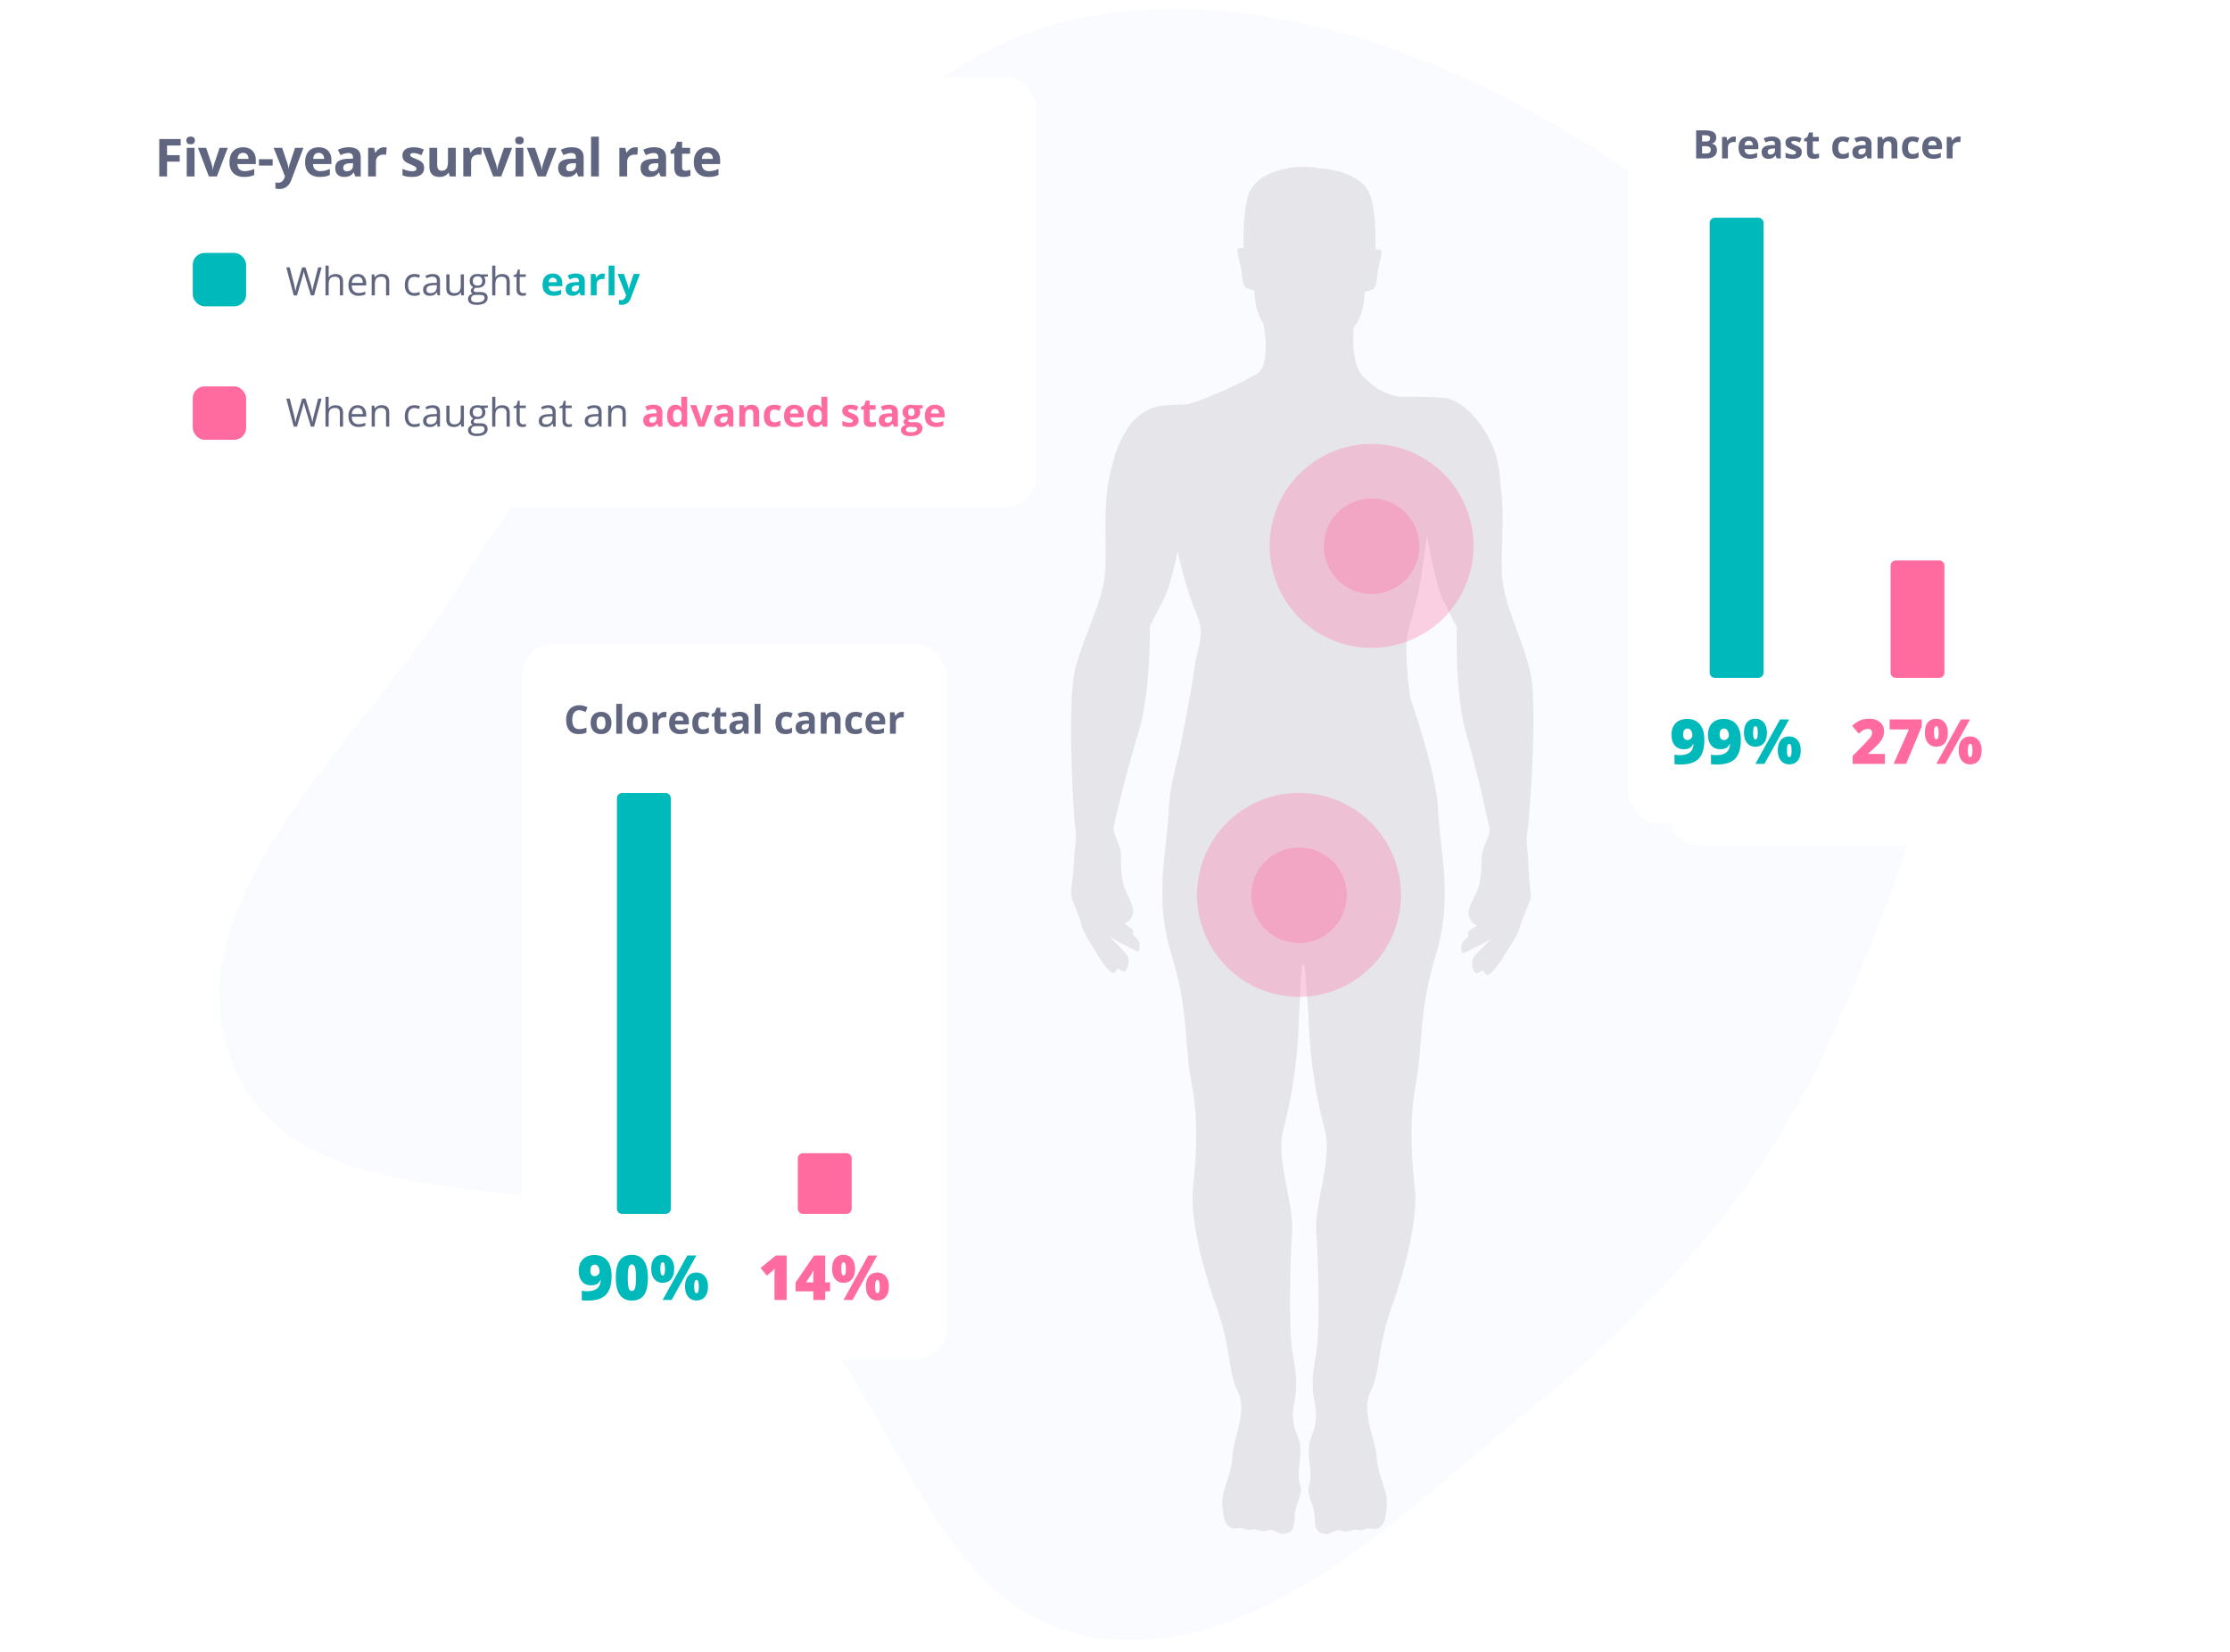<svg xmlns="http://www.w3.org/2000/svg" xmlns:xlink="http://www.w3.org/1999/xlink" width="752" height="557" fill="none" xmlns:v="https://vecta.io/nano"><style><![CDATA[.B{fill:#fff}.C{fill:#ff6a9f}.D{fill:#616680}.E{fill:#00b9bb}.F{fill-rule:evenodd}.G{color-interpolation-filters:sRGB}.H{flood-opacity:0}]]></style><path d="M366.07 5.714c55.953-9.98 113.006 9.361 161.828 38.459 52.413 31.238 104.489 72.073 121.799 130.582 17.145 57.955-7.202 118.76-31.686 174.016-22.334 50.404-58.182 91.148-101.126 125.72-45.083 36.295-93.957 87.926-150.815 77.109-57.46-10.93-65.534-95.061-114.189-127.522-52.363-34.935-147.828-6.134-172.77-63.928-24.188-56.047 43.367-109.973 75.255-162.026 24.045-39.251 52.943-71.886 87.006-102.845 38.822-35.284 73.052-80.354 124.698-89.565z" fill="#fafbff" class="F"/><path d="M515.069 280.07l.159-.852v-.056c0-.148.068-.307.09-.466.431-4.947 3.54-41.986.431-53.334-3.324-12.073-7.193-18.814-8.804-27.745-1.487-8.227.862-22.411-.999-34.372-.122-2.738-.483-5.46-1.078-8.136-1.078-5.424-6.898-17.339-16.146-20.607-1.656-.59-8.01-.76-16.713-.692a20.42 20.42 0 0 1-4.539-1.283c-3.029-1.305-4.833-2.621-7.999-5.81s-3.347-11.801-2.972-15.886c.016-.189.016-.379 0-.568a9.52 9.52 0 0 0 1.406-1.918c1.525-3.098 2.302-6.51 2.27-9.963 1.015-.132 2.001-.435 2.916-.897 1.134-.681 1.35-4.755 1.577-6.343s1.577-5.878 1.135-6.559-2.02-.454-2.02-.454.499-11.427-1.577-17.873c-2.916-9.078-17.292-9.498-17.292-9.498a21.42 21.42 0 0 0-6.638-.363v-.136s-14.376.454-17.292 9.498c-2.087 6.445-1.577 17.873-1.577 17.873s-1.566-.227-2.02.454.897 4.982 1.135 6.559.454 5.674 1.577 6.343c.915.461 1.901.764 2.916.896-.032 3.453.745 6.865 2.27 9.963.281.508.611.987.987 1.43h-.205s2.61 13.492-1.86 16.488c-3.904 2.621-16.907 8.681-23.59 10.531l-7.17.352c-8.839.419-13.072 7.149-14.49 10.065-1.588 2.269-2.78 5.674-4.538 12.732-3.098 12.482-.443 28.483-2.27 37.379s-5.741 15.58-9.27 27.586c-3.301 11.212-.828 48.341-.488 53.334 0 .159 0 .318.08.477.002.019.002.038 0 .057 0 .283.091.567.147.851.67 3.404-.363 7.432-.533 12.289s-1.135 8.715-.919 10.383 2.746 6.809 3.517 10.066 3.994 7.421 5.345 9.986 4.686 6.717 5.582 6.252c.294-.177.547-.414.742-.695s.33-.602.393-.939l2.348 1.237a2.85 2.85 0 0 0 1.033-1.203c.562-1.264.631-2.693.193-4.006-.488-1.032-6.229-6.683-6.229-6.683a26.62 26.62 0 0 0 2.371 1.361c1.566.817 6.808 3.756 7.33 3.643s.669-1.555.431-2.78-2.054-2.565-2.054-2.565l-.125-.681c-.136-.681.885-.465-.624-1.725s-2.7-1.588-1.883-1.747a4.64 4.64 0 0 0 1.874-1.729c.452-.74.687-1.592.679-2.458 0-2.27-2.02-5.266-2.996-8.046s-1.134-7.285-1.055-10.417-2.451-6.74-2.473-8.999v-.907c.839-3.688 4.345-18.792 8.192-31.195 4.425-14.241 3.982-36.494 3.982-36.494l4.414-8.454c1.986-3.802 3.699-10.497 4.992-16.704 1.544 7.45 3.754 14.745 6.604 21.799 2.689 6.513 0 10.315-1.078 18.451-.885 6.684-3.937 22.128-5.004 27.45-1.838 7.058-3.335 14.185-3.517 19.155-.522 13.617-5.129 29.617.84 48.999s4.277 29.799 6.91 43.859 1.066 27.745.34 35.949 2.485 23.83 7.738 38.367 3.994 22.184 7.398 29.14-1.486 15.887-1.77 21.856-3.154 10.78-3.336 14.582c-.136 1.324-.082 2.662.159 3.971.079 2.066.953 6.457 4.641 5.912a6.14 6.14 0 0 1 2.269 0c1.872.965 2.542.227 3.688.295.873.069 2.167.659 2.848.636.896 0 1.475-.352 2.813-.409.988 0 2.951 1.43 3.858 1.328 1.963-.227 3.949-.159 4.028-5.606 0-4.153 2.996-7.761 1.838-10.984s.25-7.887.091-12.244-2.269-4.834-2.507-11.348c-.103-2.701.885-5.016 1.055-8.477.238-4.902-.386-7.739-1.192-12.482-1.35-8.114-.817-30.741-.147-40.568s-5.673-24.84-2.905-34.758a163.91 163.91 0 0 0 5.22-37.617c.068-2.043.578-10.951.953-17.464a.51.51 0 0 1 .505-.435.51.51 0 0 1 .504.435l1.26 17.021a168.75 168.75 0 0 0 5.446 38.106c2.78 9.917-3.506 24.908-2.814 34.746s1.294 32.454 0 40.568c-.783 4.766-1.395 7.603-1.134 12.482.181 3.461 1.134 5.776 1.066 8.477-.227 6.525-2.269 7.002-2.462 11.348s1.282 9.01.125 12.233 1.793 6.808 1.861 10.984c.09 5.458 2.065 5.39 4.039 5.674.908.102 2.871-1.362 3.858-1.316 1.339.056 1.917.374 2.814.408.68 0 1.963-.556 2.848-.624 1.134-.068 1.815.669 3.687-.284a6.36 6.36 0 0 1 2.269 0c3.688.556 4.539-3.824 4.618-5.889.241-1.31.29-2.648.148-3.972-.182-3.801-3.064-8.59-3.404-14.593s-5.401-14.956-1.997-21.924 2.088-14.615 7.307-29.106 8.397-30.151 7.648-38.355-2.349-21.89.238-35.95.885-24.477 6.808-43.836 1.271-35.359.715-48.999c-.432-10.474-6.502-29.197-9.293-37.311a122.59 122.59 0 0 1-1.407-16.624c0-7.751 3.234-11.779 5.389-26.974l1.623-11.778c1.135 7.375 3.188 17.702 5.764 22.842l4.278 8.534s-.829 22.241 3.347 36.551c3.631 12.482 6.887 27.631 7.659 31.33 0 .341-.057.647-.068.908-.057 2.27-2.656 5.822-2.621 8.965s-.216 7.626-1.237 10.394-3.064 5.731-3.121 7.944c-.027.867.19 1.724.628 2.472a4.6 4.6 0 0 0 1.846 1.76c.817.182-.386.488-1.918 1.725s-.499 1.021-.646 1.702l-.148.681s-1.827 1.305-2.088 2.531-.158 2.666.386 2.791 5.81-2.723 7.387-3.518c.82-.402 1.619-.845 2.394-1.327 0 0-5.844 5.549-6.343 6.581a5.54 5.54 0 0 0 .125 4.006 2.83 2.83 0 0 0 1.01 1.226l2.371-1.192c.053.334.176.653.359.936a2.43 2.43 0 0 0 .708.71c.885.476 4.3-3.609 5.673-6.151s4.675-6.661 5.514-9.895 3.472-8.352 3.688-10.009-.647-5.537-.738-10.394-1.055-8.908-.329-12.301" fill="#e6e5ea"/><g class="C"><path opacity=".3" d="M496.906 184.091c0 6.801-2.017 13.448-5.794 19.103a34.38 34.38 0 0 1-15.429 12.663 34.37 34.37 0 0 1-19.864 1.957 34.38 34.38 0 0 1-17.603-9.41 34.39 34.39 0 0 1-9.409-17.605c-1.326-6.669-.646-13.583 1.956-19.866a34.39 34.39 0 0 1 12.663-15.43c5.654-3.778 12.3-5.795 19.1-5.795a34.39 34.39 0 0 1 24.307 10.074c6.447 6.447 10.07 15.191 10.073 24.309zm-24.479 117.675c0 6.801-2.016 13.448-5.794 19.103a34.38 34.38 0 0 1-15.429 12.663 34.37 34.37 0 0 1-19.864 1.957c-6.669-1.327-12.794-4.601-17.602-9.41a34.38 34.38 0 0 1-9.409-17.605c-1.326-6.67-.646-13.583 1.956-19.866a34.39 34.39 0 0 1 12.662-15.431 34.38 34.38 0 0 1 43.411 4.276 34.39 34.39 0 0 1 10.069 24.313z"/><path opacity=".3" d="M478.626 184.092c.025 3.19-.898 6.315-2.652 8.98a16.1 16.1 0 0 1-24.788 2.575 16.11 16.11 0 0 1-4.442-8.243c-.631-3.127-.32-6.371.895-9.32a16.11 16.11 0 0 1 5.929-7.247c2.65-1.775 5.768-2.723 8.958-2.723 4.253-.015 8.338 1.66 11.357 4.656s4.725 7.068 4.743 11.322M454.15 301.767a16.11 16.11 0 0 1-2.653 8.981c-1.755 2.664-4.262 4.747-7.202 5.985s-6.182 1.574-9.314.966a16.1 16.1 0 0 1-8.276-4.381c-2.264-2.248-3.808-5.118-4.439-8.246a16.1 16.1 0 0 1 .9-9.321c1.217-2.95 3.282-5.471 5.934-7.245s5.77-2.719 8.961-2.717c4.251-.012 8.333 1.664 11.35 4.66s4.721 7.066 4.739 11.318"/></g><g filter="url(#A)" class="B"><rect x="76" y="46.297" width="232" height="78" rx="10.59"/></g><rect x="38" y="25.898" width="311.491" height="145.208" rx="10.592" class="B"/><path d="M56.336 59.489h-2.629V46.888h7.223v2.189h-4.594v3.25h4.275v2.181h-4.275v4.982zm6.52-12.128c0-.856.477-1.284 1.431-1.284s1.431.428 1.431 1.284c0 .408-.121.727-.362.957-.236.224-.592.336-1.069.336-.954 0-1.431-.431-1.431-1.293zm2.741 12.128h-2.629v-9.637h2.629v9.637zm4.839 0l-3.672-9.637h2.75l1.862 5.491a9.8 9.8 0 0 1 .388 1.974h.052c.029-.552.158-1.21.388-1.974l1.853-5.491h2.75l-3.672 9.637h-2.698zm11.528-7.947c-.557 0-.994.178-1.31.535-.316.351-.497.85-.543 1.5h3.689c-.011-.649-.181-1.149-.508-1.5-.328-.356-.77-.535-1.327-.535zm.371 8.12c-1.552 0-2.764-.428-3.637-1.284s-1.31-2.069-1.31-3.637c0-1.615.402-2.862 1.207-3.741.81-.885 1.928-1.327 3.353-1.327 1.362 0 2.422.388 3.181 1.164s1.138 1.847 1.138 3.215v1.276H80.05c.029.747.25 1.33.664 1.75s.994.629 1.741.629c.58 0 1.129-.06 1.646-.181s1.057-.313 1.62-.578v2.034a6.04 6.04 0 0 1-1.474.509c-.523.115-1.161.172-1.913.172zm4.994-3.827V53.68h4.629v2.155h-4.629zm4.942-5.982h2.879l1.819 5.422c.155.471.261 1.029.319 1.672h.052c.063-.592.187-1.149.371-1.672l1.784-5.422h2.819l-4.077 10.869c-.373 1.006-.908 1.758-1.603 2.258-.69.5-1.497.75-2.422.75a6.1 6.1 0 0 1-1.336-.146v-2.086c.316.075.661.112 1.034.112a1.84 1.84 0 0 0 1.215-.431c.35-.282.623-.71.819-1.284l.155-.474-3.827-9.568zm15.2 1.689c-.558 0-.994.178-1.31.535-.316.351-.497.85-.543 1.5h3.689c-.012-.649-.181-1.149-.509-1.5-.327-.356-.77-.535-1.327-.535zm.37 8.12c-1.551 0-2.763-.428-3.637-1.284s-1.31-2.069-1.31-3.637c0-1.615.402-2.862 1.207-3.741.81-.885 1.928-1.327 3.353-1.327 1.361 0 2.422.388 3.18 1.164s1.138 1.847 1.138 3.215v1.276h-6.215c.029.747.25 1.33.664 1.75s.994.629 1.741.629a7.22 7.22 0 0 0 1.646-.181 8.21 8.21 0 0 0 1.621-.578v2.034c-.46.23-.951.399-1.474.509-.523.115-1.161.172-1.914.172zm11.968-.172l-.509-1.31h-.069c-.442.557-.899.945-1.37 1.164-.466.213-1.075.319-1.828.319-.925 0-1.655-.264-2.189-.793s-.793-1.281-.793-2.258c0-1.023.356-1.776 1.069-2.258.718-.489 1.798-.758 3.241-.81l1.672-.052v-.422c0-.977-.5-1.465-1.5-1.465-.77 0-1.675.233-2.715.698l-.871-1.776c1.11-.58 2.339-.871 3.69-.871 1.293 0 2.284.282 2.973.845s1.035 1.419 1.035 2.569v6.422h-1.836zm-.776-4.465l-1.017.035c-.764.023-1.333.161-1.707.414s-.56.638-.56 1.155c0 .741.425 1.112 1.276 1.112.609 0 1.094-.175 1.456-.526.368-.351.552-.816.552-1.396v-.793zm10.485-5.353a4.23 4.23 0 0 1 .887.078l-.198 2.465c-.212-.058-.471-.086-.776-.086-.839 0-1.494.215-1.965.646-.465.431-.698 1.034-.698 1.81v4.904h-2.629v-9.637h1.991l.388 1.62h.129a3.6 3.6 0 0 1 1.207-1.301c.511-.333 1.066-.5 1.664-.5zm13.505 6.956c0 .988-.345 1.741-1.035 2.258-.684.517-1.709.776-3.077.776-.701 0-1.299-.049-1.793-.147-.494-.092-.957-.23-1.387-.414v-2.172a9.19 9.19 0 0 0 1.646.578c.615.155 1.155.233 1.62.233.954 0 1.431-.276 1.431-.827 0-.207-.063-.374-.19-.5-.126-.132-.344-.279-.655-.44-.31-.167-.724-.359-1.241-.577-.741-.31-1.287-.598-1.637-.862s-.598-.566-.759-.905c-.155-.345-.233-.767-.233-1.267 0-.856.331-1.517.992-1.982.666-.471 1.608-.707 2.827-.707 1.16 0 2.29.253 3.387.758l-.793 1.896-1.353-.509c-.42-.132-.848-.198-1.284-.198-.776 0-1.164.21-1.164.629 0 .236.123.44.371.612s.801.428 1.646.767c.753.305 1.304.589 1.655.853s.609.569.776.914.25.756.25 1.233zm8.657 2.862l-.354-1.233h-.137c-.282.448-.681.796-1.199 1.043-.517.241-1.106.362-1.766.362-1.133 0-1.986-.302-2.56-.905-.575-.609-.862-1.483-.862-2.62v-6.284h2.629v5.629c0 .695.123 1.218.37 1.569.247.345.641.517 1.181.517.736 0 1.267-.244 1.595-.733.327-.494.491-1.31.491-2.448v-4.534h2.629v9.637h-2.017zm9.933-9.818c.356 0 .652.026.888.078l-.199 2.465c-.212-.058-.471-.086-.775-.086-.839 0-1.494.215-1.966.646-.465.431-.698 1.034-.698 1.81v4.904h-2.629v-9.637h1.991l.388 1.62h.13c.298-.54.701-.974 1.206-1.301a2.99 2.99 0 0 1 1.664-.5zm4.71 9.818l-3.672-9.637h2.749l1.862 5.491c.207.695.336 1.353.388 1.974h.052c.028-.552.158-1.21.388-1.974l1.853-5.491h2.749l-3.672 9.637h-2.697zm7.424-12.128c0-.856.477-1.284 1.431-1.284s1.431.428 1.431 1.284c0 .408-.121.727-.362.957-.236.224-.592.336-1.069.336-.954 0-1.431-.431-1.431-1.293zm2.741 12.128h-2.629v-9.637h2.629v9.637zm4.839 0l-3.672-9.637h2.75l1.862 5.491c.207.695.336 1.353.388 1.974h.051c.029-.552.158-1.21.388-1.974l1.853-5.491h2.75l-3.672 9.637h-2.698zm13.657 0l-.509-1.31h-.069c-.442.557-.899.945-1.37 1.164-.466.213-1.075.319-1.827.319-.926 0-1.655-.264-2.19-.793-.528-.529-.793-1.281-.793-2.258 0-1.023.357-1.776 1.069-2.258.718-.489 1.799-.758 3.241-.81l1.672-.052v-.422c0-.977-.5-1.465-1.5-1.465-.77 0-1.675.233-2.715.698l-.87-1.776c1.109-.58 2.338-.871 3.689-.871 1.293 0 2.284.282 2.973.845s1.035 1.419 1.035 2.569v6.422h-1.836zm-.776-4.465l-1.017.035c-.764.023-1.333.161-1.707.414s-.56.638-.56 1.155c0 .741.425 1.112 1.276 1.112.609 0 1.094-.175 1.456-.526.368-.351.552-.816.552-1.396v-.793zm7.735 4.465h-2.629V46.077h2.629v13.412zm12.29-9.818c.356 0 .652.026.888.078l-.199 2.465c-.212-.058-.471-.086-.775-.086-.839 0-1.494.215-1.966.646-.465.431-.698 1.034-.698 1.81v4.904h-2.629v-9.637h1.991l.388 1.62h.13c.298-.54.701-.974 1.206-1.301a2.99 2.99 0 0 1 1.664-.5zm8.536 9.818l-.508-1.31h-.069c-.443.557-.899.945-1.371 1.164-.465.213-1.074.319-1.827.319-.925 0-1.655-.264-2.189-.793s-.793-1.281-.793-2.258c0-1.023.356-1.776 1.069-2.258.718-.489 1.798-.758 3.241-.81l1.672-.052v-.422c0-.977-.5-1.465-1.5-1.465-.77 0-1.675.233-2.715.698l-.871-1.776c1.109-.58 2.339-.871 3.689-.871 1.293 0 2.284.282 2.974.845s1.034 1.419 1.034 2.569v6.422h-1.836zm-.775-4.465l-1.017.035c-.765.023-1.334.161-1.707.414s-.56.638-.56 1.155c0 .741.425 1.112 1.275 1.112.609 0 1.095-.175 1.457-.526.368-.351.552-.816.552-1.396v-.793zm9.166 2.543c.459 0 1.011-.101 1.655-.302v1.957c-.656.293-1.46.44-2.414.44-1.051 0-1.819-.264-2.301-.793-.477-.534-.716-1.333-.716-2.396v-4.646h-1.258v-1.112l1.448-.879.758-2.034h1.681v2.051h2.698v1.974h-2.698v4.646c0 .373.104.649.311.827s.491.267.836.267zm7.381-6.025c-.557 0-.994.178-1.31.535-.316.351-.497.85-.543 1.5h3.689c-.011-.649-.181-1.149-.508-1.5-.328-.356-.77-.535-1.328-.535zm.371 8.12c-1.552 0-2.764-.428-3.637-1.284s-1.311-2.069-1.311-3.637c0-1.615.403-2.862 1.207-3.741.81-.885 1.928-1.327 3.353-1.327 1.362 0 2.422.388 3.181 1.164s1.137 1.847 1.137 3.215v1.276h-6.214c.028.747.25 1.33.663 1.75s.995.629 1.742.629c.58 0 1.129-.06 1.646-.181s1.057-.313 1.62-.578v2.034a6.03 6.03 0 0 1-1.474.509c-.522.115-1.16.172-1.913.172z" class="D"/><rect x="52.121" y="76.489" width="180.247" height="36.247" rx="10.593" class="B"/><g class="E"><use xlink:href="#D" class="F"/><rect x="65" y="85.297" width="18" height="18" rx="4"/></g><path d="M105.918 99.613h-1.086l-1.907-6.329-.304-1.06-.174-.769c-.095.569-.246 1.192-.453 1.868l-1.849 6.291h-1.086l-2.515-9.452h1.164l1.493 5.838.453 2.224c.116-.789.289-1.56.518-2.315l1.694-5.748h1.163l1.778 5.799c.207.668.382 1.422.524 2.263.082-.612.237-1.358.466-2.237l1.487-5.825h1.163l-2.528 9.452zm8.696 0v-4.584c0-.578-.131-1.009-.394-1.293s-.675-.427-1.235-.427c-.746 0-1.291.203-1.636.608s-.511 1.069-.511 1.991v3.705h-1.073v-10.06h1.073v3.045a6.73 6.73 0 0 1-.051.912h.064c.212-.34.511-.608.899-.802s.838-.297 1.338-.297c.867 0 1.515.207 1.946.621s.653 1.063.653 1.959v4.623h-1.073zm6.278.129c-1.047 0-1.875-.319-2.483-.957s-.905-1.524-.905-2.657c0-1.142.28-2.05.841-2.722s1.321-1.009 2.269-1.009c.888 0 1.59.293 2.108.879s.775 1.351.775 2.308v.679h-4.881c.022.832.231 1.463.627 1.894.401.431.964.646 1.688.646a5.71 5.71 0 0 0 2.263-.478v.957c-.38.164-.74.28-1.08.349a5.83 5.83 0 0 1-1.222.11zm-.291-6.446c-.569 0-1.024.185-1.364.556s-.535.884-.595 1.539h3.705c0-.677-.151-1.194-.453-1.552s-.733-.543-1.293-.543zm9.582 6.317v-4.584c0-.578-.132-1.009-.395-1.293s-.674-.427-1.235-.427c-.741 0-1.284.2-1.629.601s-.517 1.063-.517 1.985v3.718h-1.073v-7.086h.872l.175.97h.052c.219-.349.528-.618.924-.808a2.98 2.98 0 0 1 1.326-.291c.853 0 1.495.207 1.926.621s.647 1.067.647 1.972v4.623h-1.073zm9.555.129c-1.026 0-1.821-.315-2.385-.944s-.841-1.528-.841-2.683c0-1.185.285-2.101.853-2.748.574-.647 1.388-.97 2.444-.97.341 0 .681.037 1.022.11s.608.159.802.259l-.33.912c-.237-.095-.496-.172-.776-.233s-.528-.097-.744-.097c-1.439 0-2.159.918-2.159 2.754 0 .871.175 1.539.524 2.004s.875.698 1.564.698c.591 0 1.196-.127 1.817-.381v.95c-.474.246-1.071.368-1.791.368zm7.836-.129l-.213-1.009h-.052c-.353.444-.707.746-1.06.905s-.787.233-1.313.233c-.702 0-1.254-.181-1.655-.543s-.595-.877-.595-1.545c0-1.431 1.145-2.181 3.433-2.25l1.203-.039v-.44c0-.556-.121-.966-.362-1.228s-.619-.401-1.144-.401c-.591 0-1.259.181-2.005.543l-.329-.821c.349-.19.73-.338 1.144-.446s.836-.162 1.254-.162c.845 0 1.47.188 1.875.562s.614.976.614 1.804v4.836h-.795zm-2.424-.756c.668 0 1.191-.183 1.571-.55s.575-.879.575-1.539v-.64l-1.073.045c-.854.03-1.47.164-1.849.401s-.563.597-.563 1.093c0 .388.117.683.349.886.238.203.567.304.99.304zm6.446-6.33v4.597c0 .578.131 1.009.394 1.293s.674.427 1.235.427c.741 0 1.282-.203 1.623-.608s.517-1.067.517-1.985v-3.724h1.073v7.086h-.886l-.155-.95h-.058c-.22.349-.526.616-.918.802s-.832.278-1.332.278c-.862 0-1.509-.205-1.94-.614-.426-.409-.64-1.065-.64-1.966v-4.636h1.087zm12.924 0v.679l-1.313.155c.121.151.229.349.323.595s.143.515.143.821c0 .694-.237 1.248-.712 1.662s-1.124.621-1.952.621a3.26 3.26 0 0 1-.595-.052c-.457.241-.685.545-.685.912a.47.47 0 0 0 .239.433c.16.091.433.136.821.136h1.254c.768 0 1.356.162 1.765.485.414.323.621.793.621 1.41 0 .784-.315 1.381-.944 1.791s-1.547.62-2.754.62c-.927 0-1.642-.172-2.146-.517a1.67 1.67 0 0 1-.75-1.461 1.64 1.64 0 0 1 .413-1.119c.276-.315.664-.528 1.164-.64-.181-.082-.334-.209-.459-.382a1.02 1.02 0 0 1-.181-.601 1.14 1.14 0 0 1 .207-.679c.138-.194.355-.382.653-.562-.366-.151-.666-.407-.899-.769a2.28 2.28 0 0 1-.342-1.241c0-.776.232-1.373.698-1.791s1.125-.634 1.978-.634c.371 0 .705.043 1.002.129h2.451zm-5.651 8.276a.96.96 0 0 0 .485.873c.323.198.786.297 1.39.297.901 0 1.567-.136 1.998-.407s.653-.632.653-1.093c0-.383-.119-.651-.356-.802s-.683-.22-1.338-.22h-1.287c-.487 0-.866.116-1.138.349s-.407.567-.407 1.002zm.582-6.006c0 .496.14.871.42 1.125s.67.382 1.17.382c1.048 0 1.571-.509 1.571-1.526 0-1.065-.53-1.597-1.59-1.597-.504 0-.892.136-1.164.407s-.407.675-.407 1.209zm11.372 4.817v-4.584c0-.578-.131-1.009-.394-1.293s-.675-.427-1.235-.427c-.746 0-1.291.203-1.636.608s-.51 1.069-.51 1.991v3.705h-1.074v-10.06h1.074v3.045c0 .366-.018.67-.052.912h.064c.212-.34.511-.608.899-.802s.838-.297 1.338-.297c.867 0 1.515.207 1.947.621s.653 1.063.653 1.959v4.623h-1.074zm5.573-.756c.19 0 .373-.013.55-.039l.42-.091v.821c-.116.056-.289.101-.517.136s-.427.058-.608.058c-1.37 0-2.056-.722-2.056-2.166v-4.215h-1.015v-.517l1.015-.446.453-1.513h.62v1.642h2.056v.834h-2.056v4.17c0 .427.102.754.304.983s.481.343.834.343z" class="D"/><path d="M186.397 93.652c-.418 0-.746.134-.983.401s-.373.638-.407 1.125h2.767c-.009-.487-.136-.862-.381-1.125s-.578-.401-.996-.401zm.278 6.09c-1.164 0-2.073-.321-2.728-.963s-.983-1.552-.983-2.728c0-1.211.302-2.147.905-2.806s1.446-.996 2.515-.996c1.022 0 1.817.291 2.386.873s.853 1.386.853 2.412v.957h-4.661c.021.56.187.998.498 1.312s.745.472 1.306.472c.435 0 .846-.045 1.234-.136s.793-.235 1.216-.433v1.526c-.345.172-.713.3-1.106.381s-.87.129-1.435.129zm9.142-.129l-.382-.983h-.051c-.332.418-.675.709-1.028.873s-.806.239-1.371.239c-.694 0-1.241-.198-1.642-.595s-.595-.961-.595-1.694c0-.767.267-1.332.802-1.694s1.349-.569 2.431-.608l1.254-.039v-.317c0-.733-.375-1.099-1.125-1.099-.577 0-1.256.175-2.036.524l-.653-1.332c.831-.435 1.754-.653 2.767-.653.969 0 1.713.211 2.23.634s.776 1.065.776 1.927v4.817h-1.377zm-.582-3.349l-.763.026c-.573.017-1 .121-1.28.31s-.42.478-.42.866c0 .556.319.834.957.834.457 0 .821-.131 1.092-.394.276-.263.414-.612.414-1.047v-.595zm8.03-4.015c.267 0 .489.019.666.058l-.149 1.849c-.159-.043-.353-.065-.582-.065-.629 0-1.12.162-1.474.485-.349.323-.524.776-.524 1.358v3.679h-1.971v-7.228h1.493l.291 1.216h.097a2.7 2.7 0 0 1 .905-.976c.384-.25.8-.375 1.248-.375zm3.95 7.364h-1.972v-10.06h1.972v10.06zm1.041-7.228h2.16l1.364 4.067c.116.353.196.771.239 1.254h.039c.047-.444.14-.862.278-1.254l1.338-4.067h2.114l-3.058 8.153c-.28.754-.681 1.319-1.202 1.694s-1.123.562-1.817.562c-.341 0-.675-.036-1.002-.11v-1.564a3.37 3.37 0 0 0 .776.084c.349 0 .653-.108.911-.324.263-.211.468-.532.614-.963l.117-.356-2.871-7.177z" class="E"/><rect x="52.121" y="120.736" width="283.247" height="36.247" rx="10.593" class="B"/><g class="C"><use xlink:href="#D" y="44.247" class="F"/><rect x="65" y="130.297" width="18" height="18" rx="4"/></g><path d="M105.918 143.86h-1.086l-1.907-6.329-.304-1.06-.174-.77c-.095.569-.246 1.192-.453 1.869l-1.849 6.29h-1.086l-2.515-9.452h1.164l1.493 5.838.453 2.224a16.04 16.04 0 0 1 .518-2.314l1.694-5.748h1.163l1.778 5.799c.207.669.382 1.423.524 2.263.082-.612.237-1.357.466-2.237l1.487-5.825h1.163l-2.528 9.452zm8.696 0v-4.584c0-.577-.131-1.008-.394-1.293s-.675-.426-1.235-.426c-.746 0-1.291.202-1.636.607s-.511 1.069-.511 1.992v3.704h-1.073V133.8h1.073v3.046c0 .366-.017.67-.051.911h.064a2.18 2.18 0 0 1 .899-.802c.392-.198.838-.297 1.338-.297.867 0 1.515.207 1.946.621s.653 1.062.653 1.959v4.622h-1.073zm6.278.13c-1.047 0-1.875-.319-2.483-.957s-.905-1.524-.905-2.657c0-1.143.28-2.05.841-2.722s1.321-1.009 2.269-1.009c.888 0 1.59.293 2.108.879s.775 1.352.775 2.308v.679h-4.881c.022.832.231 1.464.627 1.895.401.431.964.646 1.688.646.763 0 1.517-.159 2.263-.478v.957a5.57 5.57 0 0 1-1.08.349 5.85 5.85 0 0 1-1.222.11zm-.291-6.446c-.569 0-1.024.185-1.364.556s-.535.883-.595 1.539h3.705c0-.677-.151-1.194-.453-1.552s-.733-.543-1.293-.543zm9.582 6.316v-4.584c0-.577-.132-1.008-.395-1.293s-.674-.426-1.235-.426c-.741 0-1.284.2-1.629.601s-.517 1.062-.517 1.985v3.717h-1.073v-7.086h.872l.175.97h.052a2.17 2.17 0 0 1 .924-.808 2.98 2.98 0 0 1 1.326-.291c.853 0 1.495.207 1.926.621s.647 1.067.647 1.972v4.622h-1.073zm9.555.13c-1.026 0-1.821-.315-2.385-.944s-.841-1.528-.841-2.683c0-1.186.285-2.102.853-2.748.574-.647 1.388-.97 2.444-.97.341 0 .681.037 1.022.11s.608.159.802.259l-.33.911c-.237-.095-.496-.172-.776-.233s-.528-.097-.744-.097c-1.439 0-2.159.919-2.159 2.755 0 .87.175 1.538.524 2.004s.875.698 1.564.698c.591 0 1.196-.127 1.817-.381v.95c-.474.246-1.071.369-1.791.369zm7.836-.13l-.213-1.008h-.052c-.353.444-.707.745-1.06.905s-.787.233-1.313.233c-.702 0-1.254-.181-1.655-.543s-.595-.878-.595-1.546c0-1.431 1.145-2.181 3.433-2.25l1.203-.038v-.44c0-.556-.121-.965-.362-1.228s-.619-.401-1.144-.401c-.591 0-1.259.181-2.005.543l-.329-.821c.349-.19.73-.339 1.144-.446s.836-.162 1.254-.162c.845 0 1.47.188 1.875.563s.614.976.614 1.803v4.836h-.795zm-2.424-.756c.668 0 1.191-.183 1.571-.55s.575-.879.575-1.538v-.64l-1.073.045c-.854.03-1.47.164-1.849.401s-.563.597-.563 1.092c0 .388.117.683.349.886.238.203.567.304.99.304zm6.446-6.33v4.597c0 .578.131 1.009.394 1.293s.674.427 1.235.427c.741 0 1.282-.203 1.623-.608s.517-1.067.517-1.985v-3.724h1.073v7.086h-.886l-.155-.95h-.058c-.22.349-.526.616-.918.802s-.832.278-1.332.278c-.862 0-1.509-.205-1.94-.615-.426-.409-.64-1.064-.64-1.965v-4.636h1.087zm12.924 0v.679l-1.313.155c.121.151.229.35.323.595a2.23 2.23 0 0 1 .143.821c0 .694-.237 1.248-.712 1.662s-1.124.621-1.952.621c-.211 0-.409-.018-.595-.052-.457.241-.685.545-.685.911a.47.47 0 0 0 .239.434c.16.09.433.135.821.135h1.254c.768 0 1.356.162 1.765.485.414.324.621.793.621 1.41 0 .784-.315 1.381-.944 1.791s-1.547.62-2.754.62c-.927 0-1.642-.172-2.146-.517a1.67 1.67 0 0 1-.75-1.461 1.64 1.64 0 0 1 .413-1.119c.276-.314.664-.528 1.164-.64a1.15 1.15 0 0 1-.459-.381 1.02 1.02 0 0 1-.181-.601 1.14 1.14 0 0 1 .207-.679c.138-.194.355-.382.653-.563-.366-.151-.666-.407-.899-.769a2.28 2.28 0 0 1-.342-1.241c0-.776.232-1.373.698-1.791s1.125-.634 1.978-.634a3.6 3.6 0 0 1 1.002.129h2.451zm-5.651 8.276a.96.96 0 0 0 .485.873c.323.198.786.297 1.39.297.901 0 1.567-.136 1.998-.407s.653-.632.653-1.093c0-.383-.119-.651-.356-.801s-.683-.22-1.338-.22h-1.287c-.487 0-.866.116-1.138.349s-.407.567-.407 1.002zm.582-6.006c0 .495.14.87.42 1.125s.67.381 1.17.381c1.048 0 1.571-.508 1.571-1.526 0-1.064-.53-1.597-1.59-1.597-.504 0-.892.136-1.164.408s-.407.674-.407 1.209zm11.372 4.816v-4.584c0-.577-.131-1.008-.394-1.293s-.675-.426-1.235-.426c-.746 0-1.291.202-1.636.607s-.51 1.069-.51 1.992v3.704h-1.074V133.8h1.074v3.046c0 .366-.018.67-.052.911h.064a2.18 2.18 0 0 1 .899-.802c.392-.198.838-.297 1.338-.297.867 0 1.515.207 1.947.621s.653 1.062.653 1.959v4.622h-1.074zm5.573-.756a3.78 3.78 0 0 0 .55-.039l.42-.09v.821c-.116.056-.289.101-.517.135s-.427.059-.608.059c-1.37 0-2.056-.722-2.056-2.166v-4.216h-1.015v-.517l1.015-.446.453-1.513h.62v1.642h2.056v.834h-2.056v4.171c0 .426.102.754.304.982s.481.343.834.343zm10.19.756l-.214-1.008h-.051c-.354.444-.707.745-1.061.905-.349.155-.786.233-1.312.233-.703 0-1.254-.181-1.655-.543s-.595-.878-.595-1.546c0-1.431 1.144-2.181 3.433-2.25l1.202-.038v-.44c0-.556-.12-.965-.362-1.228s-.618-.401-1.144-.401c-.59 0-1.259.181-2.004.543l-.33-.821c.349-.19.731-.339 1.144-.446a5.01 5.01 0 0 1 1.255-.162c.845 0 1.469.188 1.875.563s.614.976.614 1.803v4.836h-.795zm-2.425-.756c.668 0 1.192-.183 1.571-.55.384-.366.576-.879.576-1.538v-.64l-1.074.045c-.853.03-1.469.164-1.849.401s-.562.597-.562 1.092c0 .388.116.683.349.886s.567.304.989.304zm7.726 0a3.78 3.78 0 0 0 .55-.039l.42-.09v.821c-.116.056-.289.101-.517.135s-.427.059-.608.059c-1.371 0-2.056-.722-2.056-2.166v-4.216h-1.015v-.517l1.015-.446.453-1.513h.62v1.642h2.056v.834h-2.056v4.171c0 .426.102.754.304.982s.481.343.834.343zm10.189.756l-.213-1.008h-.052c-.353.444-.707.745-1.06.905s-.787.233-1.312.233c-.703 0-1.255-.181-1.656-.543-.396-.362-.594-.878-.594-1.546 0-1.431 1.144-2.181 3.433-2.25l1.202-.038v-.44c0-.556-.12-.965-.362-1.228-.237-.268-.618-.401-1.144-.401-.591 0-1.259.181-2.004.543l-.33-.821c.349-.19.73-.339 1.144-.446s.836-.162 1.255-.162c.844 0 1.469.188 1.874.563s.615.976.615 1.803v4.836h-.796zm-2.424-.756c.668 0 1.192-.183 1.571-.55s.575-.879.575-1.538v-.64l-1.073.045c-.853.03-1.47.164-1.849.401s-.562.597-.562 1.092c0 .388.116.683.349.886s.567.304.989.304zm10.286.756v-4.584c0-.577-.131-1.008-.394-1.293s-.675-.426-1.235-.426c-.741 0-1.284.2-1.629.601s-.518 1.062-.518 1.985v3.717h-1.073v-7.086h.873l.175.97h.051c.22-.349.528-.618.925-.808s.838-.291 1.325-.291c.854 0 1.496.207 1.927.621s.646 1.067.646 1.972v4.622h-1.073z" class="D"/><path d="M221.994 143.86l-.382-.982h-.051c-.332.418-.675.709-1.028.872s-.806.24-1.371.24c-.694 0-1.241-.199-1.642-.595s-.595-.961-.595-1.694c0-.767.267-1.332.802-1.694s1.349-.569 2.431-.608l1.254-.038v-.317c0-.733-.375-1.099-1.125-1.099-.577 0-1.256.174-2.036.523l-.653-1.332c.831-.435 1.754-.653 2.767-.653.969 0 1.713.212 2.23.634s.776 1.065.776 1.927v4.816h-1.377zm-.582-3.349l-.763.026c-.573.017-1 .121-1.28.311s-.42.478-.42.866c0 .556.319.834.957.834.457 0 .821-.132 1.092-.394.276-.263.414-.613.414-1.048v-.595zm6.284 3.479c-.849 0-1.517-.33-2.004-.99s-.724-1.573-.724-2.741c0-1.185.246-2.107.737-2.767s1.177-.996 2.043-.996c.909 0 1.603.354 2.082 1.061h.065c-.1-.539-.149-1.02-.149-1.442V133.8h1.978v10.06h-1.513l-.381-.937h-.084c-.448.711-1.132 1.067-2.05 1.067zm.692-1.571c.504 0 .873-.147 1.106-.44s.366-.791.388-1.494v-.213c0-.776-.121-1.332-.362-1.668s-.625-.504-1.164-.504a1.16 1.16 0 0 0-1.028.562c-.242.371-.362.912-.362 1.623s.123 1.246.368 1.603.597.531 1.054.531zm7.118 1.441l-2.754-7.228h2.063l1.396 4.119a7.37 7.37 0 0 1 .291 1.48h.039c.021-.414.118-.907.291-1.48l1.39-4.119h2.062l-2.754 7.228h-2.024zm10.409 0l-.381-.982h-.052c-.332.418-.674.709-1.028.872s-.806.24-1.37.24c-.694 0-1.242-.199-1.643-.595s-.594-.961-.594-1.694c0-.767.267-1.332.801-1.694.539-.366 1.349-.569 2.431-.608l1.255-.038v-.317c0-.733-.375-1.099-1.125-1.099-.578 0-1.257.174-2.037.523l-.653-1.332c.832-.435 1.754-.653 2.767-.653.97 0 1.714.212 2.231.634s.776 1.065.776 1.927v4.816h-1.378zm-.581-3.349l-.763.026c-.574.017-1 .121-1.28.311s-.421.478-.421.866c0 .556.319.834.957.834.457 0 .821-.132 1.093-.394s.414-.613.414-1.048v-.595zm10.667 3.349h-1.972v-4.221c0-.522-.092-.912-.278-1.171s-.48-.394-.885-.394c-.552 0-.951.185-1.196.556s-.369.976-.369 1.83v3.4h-1.972v-7.228h1.507l.265.925h.11c.219-.349.521-.612.905-.789s.827-.272 1.319-.272c.84 0 1.478.229 1.913.686s.653 1.107.653 1.965v4.713zm4.966.13c-2.25 0-3.375-1.235-3.375-3.705 0-1.228.306-2.166.918-2.812.612-.651 1.489-.977 2.631-.977.836 0 1.586.164 2.25.492l-.582 1.526-.866-.304c-.267-.082-.535-.123-.802-.123-1.026 0-1.539.728-1.539 2.185 0 1.414.513 2.121 1.539 2.121.379 0 .731-.05 1.054-.149s.647-.263.97-.478v1.687c-.319.203-.642.343-.97.42-.323.078-.733.117-1.228.117zm6.872-6.091c-.418 0-.745.134-.983.401s-.372.638-.407 1.125h2.767c-.008-.487-.135-.862-.381-1.125s-.578-.401-.996-.401zm.278 6.091c-1.164 0-2.073-.321-2.728-.964s-.983-1.551-.983-2.728c0-1.211.302-2.146.905-2.806.608-.664 1.446-.996 2.515-.996 1.022 0 1.817.291 2.386.873s.853 1.386.853 2.412v.957h-4.661c.021.56.187.997.498 1.312s.745.472 1.306.472c.435 0 .847-.045 1.235-.136s.793-.235 1.215-.433v1.526c-.345.172-.713.299-1.105.381s-.871.13-1.436.13zm6.84 0c-.849 0-1.517-.33-2.004-.99-.482-.659-.724-1.573-.724-2.741 0-1.185.246-2.107.737-2.767s1.177-.996 2.043-.996c.91 0 1.604.354 2.082 1.061h.065c-.099-.539-.149-1.02-.149-1.442V133.8h1.978v10.06h-1.513l-.381-.937h-.084c-.448.711-1.131 1.067-2.05 1.067zm.692-1.571c.505 0 .873-.147 1.106-.44s.366-.791.388-1.494v-.213c0-.776-.121-1.332-.362-1.668s-.625-.504-1.164-.504a1.16 1.16 0 0 0-1.028.562c-.241.371-.362.912-.362 1.623s.123 1.246.368 1.603.597.531 1.054.531zm13.881-.705c0 .741-.258 1.306-.776 1.694s-1.282.582-2.308.582c-.526 0-.974-.037-1.344-.11a4.94 4.94 0 0 1-1.041-.311v-1.629c.366.173.778.317 1.234.433.462.117.867.175 1.216.175.715 0 1.073-.207 1.073-.621 0-.155-.047-.28-.142-.375s-.259-.209-.491-.329c-.233-.125-.544-.27-.931-.434-.556-.232-.966-.448-1.229-.646a1.88 1.88 0 0 1-.569-.679c-.116-.259-.174-.575-.174-.95 0-.643.247-1.138.743-1.487s1.207-.531 2.121-.531a6.02 6.02 0 0 1 2.541.569l-.595 1.423-1.015-.382c-.315-.099-.636-.148-.964-.148-.581 0-.872.157-.872.472 0 .176.092.329.278.459s.601.321 1.235.575c.564.228.978.442 1.241.64s.457.427.582.685.187.567.187.925zm4.584.705c.345 0 .759-.076 1.241-.227v1.468c-.491.22-1.094.33-1.81.33-.789 0-1.364-.199-1.726-.595-.358-.401-.537-1-.537-1.797v-3.485h-.944v-.834l1.087-.66.568-1.526h1.261v1.539h2.024v1.481h-2.024v3.485c0 .28.078.487.233.62s.368.201.627.201zm7.299 1.441l-.381-.982h-.052c-.332.418-.674.709-1.028.872s-.806.24-1.37.24c-.694 0-1.242-.199-1.643-.595s-.594-.961-.594-1.694c0-.767.267-1.332.801-1.694s1.349-.569 2.431-.608l1.255-.038v-.317c0-.733-.375-1.099-1.125-1.099-.578 0-1.257.174-2.037.523l-.653-1.332c.832-.435 1.754-.653 2.767-.653.97 0 1.713.212 2.231.634s.775 1.065.775 1.927v4.816h-1.377zm-.581-3.349l-.763.026c-.574.017-1 .121-1.281.311s-.42.478-.42.866c0 .556.319.834.957.834.457 0 .821-.132 1.093-.394s.414-.613.414-1.048v-.595zm10.286-3.879v1.002l-1.132.291c.207.323.311.686.311 1.086 0 .776-.272 1.382-.815 1.817s-1.289.647-2.25.647l-.355-.02-.291-.032c-.203.155-.304.328-.304.517 0 .285.362.427 1.086.427h1.228c.793 0 1.397.17 1.811.511s.627.84.627 1.5a2.22 2.22 0 0 1-1.061 1.965c-.702.466-1.713.698-3.032.698-1.008 0-1.78-.176-2.314-.53-.531-.349-.796-.84-.796-1.474 0-.435.136-.8.408-1.093s.67-.502 1.196-.627c-.203-.086-.379-.226-.53-.42s-.227-.407-.227-.627c0-.276.08-.504.24-.685.159-.186.39-.367.691-.544-.379-.163-.681-.426-.905-.788s-.33-.789-.33-1.28c0-.789.257-1.399.77-1.83s1.246-.647 2.198-.647c.203 0 .442.02.718.059l.536.077h2.522zm-5.58 8.25c0 .271.13.485.388.64.263.155.629.233 1.099.233.707 0 1.261-.097 1.662-.291s.601-.459.601-.795a.56.56 0 0 0-.355-.563c-.238-.103-.604-.155-1.1-.155h-1.021c-.362 0-.666.084-.912.252-.241.172-.362.399-.362.679zm.718-5.884c0 .393.088.703.265.931s.455.343.821.343c.371 0 .642-.114.815-.343s.258-.538.258-.931c0-.87-.357-1.306-1.073-1.306-.724 0-1.086.436-1.086 1.306zm9.051-1.099c-.418 0-.745.134-.982.401s-.373.638-.408 1.125h2.767c-.008-.487-.135-.862-.381-1.125s-.578-.401-.996-.401zm.278 6.091c-1.163 0-2.073-.321-2.728-.964s-.983-1.551-.983-2.728c0-1.211.302-2.146.905-2.806s1.446-.996 2.515-.996c1.022 0 1.817.291 2.386.873s.853 1.386.853 2.412v.957h-4.661c.022.56.187.997.498 1.312s.745.472 1.306.472c.435 0 .847-.045 1.235-.136s.793-.235 1.215-.433v1.526c-.345.172-.713.299-1.105.381s-.871.13-1.436.13z" class="C"/><g filter="url(#B)" class="B"><rect x="209" y="237.297" width="82" height="178" rx="10.59"/></g><rect x="176" y="217.297" width="143.244" height="241.192" rx="10.592" class="B"/><path d="M195.349 239.497c-.754 0-1.338.284-1.752.853s-.62 1.354-.62 2.367c0 2.107.79 3.161 2.372 3.161.664 0 1.468-.166 2.412-.498v1.681c-.776.324-1.642.485-2.599.485-1.375 0-2.427-.416-3.155-1.248s-1.093-2.034-1.093-3.594c0-.983.179-1.843.537-2.58s.87-1.308 1.539-1.7c.672-.397 1.458-.595 2.359-.595.918 0 1.841.222 2.767.666l-.646 1.629c-.353-.168-.709-.314-1.067-.439s-.709-.188-1.054-.188zm5.845 4.293c0 .715.116 1.256.349 1.623s.621.549 1.151.549.903-.181 1.131-.543c.233-.366.349-.909.349-1.629s-.116-1.252-.349-1.61-.614-.537-1.144-.537-.905.179-1.138.537-.349.89-.349 1.61zm4.998 0c0 1.177-.311 2.097-.931 2.761s-1.485.995-2.593.995c-.694 0-1.306-.151-1.836-.452s-.938-.744-1.222-1.313-.427-1.232-.427-1.991c0-1.181.308-2.099.925-2.754s1.482-.983 2.599-.983c.694 0 1.306.151 1.836.453s.937.734 1.222 1.299.427 1.226.427 1.985zm3.601 3.627h-1.972v-10.06h1.972v10.06zm3.646-3.627c0 .715.117 1.256.349 1.623s.621.549 1.151.549.903-.181 1.132-.543.349-.909.349-1.629-.117-1.252-.349-1.61-.615-.537-1.145-.537-.905.179-1.138.537-.349.89-.349 1.61zm4.998 0c0 1.177-.311 2.097-.931 2.761s-1.485.995-2.593.995c-.694 0-1.306-.151-1.836-.452s-.937-.744-1.222-1.313-.427-1.232-.427-1.991c0-1.181.309-2.099.925-2.754s1.483-.983 2.599-.983c.694 0 1.306.151 1.836.453a3.01 3.01 0 0 1 1.222 1.299c.285.565.427 1.226.427 1.985zm5.663-3.737c.268 0 .49.019.666.058l-.148 1.849c-.16-.043-.354-.064-.582-.064-.63 0-1.121.161-1.474.485s-.524.775-.524 1.357v3.679h-1.972v-7.228h1.494l.29 1.215h.097c.225-.405.526-.73.906-.976s.799-.375 1.247-.375zm4.972 1.403c-.418 0-.745.134-.983.401s-.372.638-.407 1.125h2.767c-.008-.487-.135-.862-.381-1.125s-.578-.401-.996-.401zm.278 6.09c-1.164 0-2.073-.321-2.728-.963s-.983-1.552-.983-2.728c0-1.212.302-2.147.905-2.806.608-.664 1.446-.996 2.515-.996 1.022 0 1.817.291 2.386.873s.853 1.386.853 2.411v.957h-4.661c.021.561.187.998.498 1.313s.745.472 1.306.472c.435 0 .847-.046 1.235-.136s.793-.235 1.215-.433v1.526c-.345.172-.713.299-1.105.381s-.871.129-1.436.129zm7.487 0c-2.25 0-3.375-1.235-3.375-3.704 0-1.229.306-2.166.918-2.813s1.489-.976 2.632-.976c.836 0 1.586.164 2.249.491l-.581 1.526-.867-.304c-.267-.082-.534-.123-.801-.123-1.026 0-1.539.729-1.539 2.186 0 1.414.513 2.12 1.539 2.12.379 0 .73-.049 1.053-.148s.647-.263.97-.479v1.688c-.319.202-.642.342-.97.42s-.732.116-1.228.116zm6.924-1.571c.345 0 .759-.075 1.242-.226v1.468c-.492.219-1.095.329-1.811.329-.788 0-1.364-.198-1.726-.595s-.536-.999-.536-1.797v-3.485h-.944v-.834l1.086-.659.569-1.526h1.26v1.539h2.024v1.48h-2.024v3.485c0 .28.078.487.233.621.16.133.369.2.627.2zm7.3 1.442l-.382-.983h-.052c-.331.418-.674.709-1.028.873-.349.16-.806.239-1.37.239-.694 0-1.242-.198-1.642-.595s-.595-.961-.595-1.693c0-.768.267-1.332.802-1.694s1.349-.569 2.43-.608l1.255-.039v-.317c0-.732-.375-1.099-1.125-1.099-.578 0-1.257.175-2.037.524l-.653-1.332c.832-.435 1.754-.653 2.767-.653.97 0 1.714.211 2.231.634s.776 1.064.776 1.926v4.817h-1.377zm-.582-3.349l-.763.026c-.573.017-1 .121-1.28.31s-.421.479-.421.867c0 .556.319.834.957.834.457 0 .821-.132 1.093-.395s.414-.612.414-1.047v-.595zm5.967 3.349h-1.972v-10.06h1.972v10.06zm8.45.129c-2.25 0-3.375-1.235-3.375-3.704 0-1.229.306-2.166.919-2.813s1.489-.976 2.631-.976c.836 0 1.586.164 2.25.491l-.582 1.526-.866-.304c-.268-.082-.535-.123-.802-.123-1.026 0-1.539.729-1.539 2.186 0 1.414.513 2.12 1.539 2.12a3.59 3.59 0 0 0 1.054-.148c.323-.104.646-.263.97-.479v1.688c-.319.202-.643.342-.97.42s-.733.116-1.229.116zm8.47-.129l-.382-.983h-.051c-.332.418-.675.709-1.028.873s-.806.239-1.371.239c-.694 0-1.241-.198-1.642-.595s-.595-.961-.595-1.693c0-.768.267-1.332.802-1.694s1.349-.569 2.431-.608l1.254-.039v-.317c0-.732-.375-1.099-1.125-1.099-.578 0-1.256.175-2.037.524l-.653-1.332c.832-.435 1.755-.653 2.768-.653.969 0 1.713.211 2.23.634s.776 1.064.776 1.926v4.817h-1.377zm-.582-3.349l-.763.026c-.573.017-1 .121-1.28.31s-.42.479-.42.867c0 .556.319.834.957.834.456 0 .821-.132 1.092-.395s.414-.612.414-1.047v-.595zm10.668 3.349h-1.972v-4.222c0-.521-.093-.911-.278-1.17s-.481-.394-.886-.394c-.552 0-.95.185-1.196.556-.246.366-.369.976-.369 1.829v3.401h-1.972v-7.228h1.507l.265.924h.11a2.06 2.06 0 0 1 .905-.788c.388-.181.828-.272 1.319-.272.84 0 1.478.228 1.914.685s.653 1.108.653 1.966v4.713zm4.965.129c-2.25 0-3.375-1.235-3.375-3.704 0-1.229.306-2.166.918-2.813s1.489-.976 2.632-.976c.836 0 1.586.164 2.249.491l-.581 1.526-.867-.304c-.267-.082-.534-.123-.801-.123-1.026 0-1.539.729-1.539 2.186 0 1.414.513 2.12 1.539 2.12.379 0 .73-.049 1.053-.148s.647-.263.97-.479v1.688c-.319.202-.642.342-.97.42-.323.078-.732.116-1.228.116zm6.873-6.09c-.419 0-.746.134-.983.401s-.373.638-.407 1.125h2.767c-.009-.487-.136-.862-.382-1.125s-.577-.401-.995-.401zm.278 6.09c-1.164 0-2.074-.321-2.729-.963s-.982-1.552-.982-2.728c0-1.212.301-2.147.905-2.806.607-.664 1.446-.996 2.515-.996 1.021 0 1.816.291 2.385.873s.854 1.386.854 2.411v.957h-4.662c.022.561.188.998.498 1.313s.746.472 1.306.472c.435 0 .847-.046 1.235-.136s.793-.235 1.215-.433v1.526a4.54 4.54 0 0 1-1.105.381c-.392.086-.871.129-1.435.129zm8.585-7.493c.268 0 .49.019.666.058l-.148 1.849c-.16-.043-.354-.064-.582-.064-.629 0-1.121.161-1.474.485s-.524.775-.524 1.357v3.679h-1.972v-7.228h1.494l.291 1.215h.097c.224-.405.525-.73.905-.976s.799-.375 1.247-.375z" class="D"/><path d="M208.037 269.196v138.392a1.78 1.78 0 0 0 1.779 1.779h14.61a1.78 1.78 0 0 0 1.779-1.779V269.196a1.78 1.78 0 0 0-1.779-1.779h-14.61a1.78 1.78 0 0 0-1.779 1.779zm-1.798 161.04c0 2.932-.633 5.055-1.897 6.368s-3.288 1.968-6.071 1.968c-.916 0-1.613-.034-2.091-.102v-3.21a9.56 9.56 0 0 0 1.763.164c1.45 0 2.567-.297 3.353-.892.787-.601 1.214-1.548 1.282-2.84h-.123c-.267.492-.53.848-.789 1.066a2.7 2.7 0 0 1-.954.503c-.376.116-.844.174-1.405.174-1.299 0-2.314-.434-3.045-1.302s-1.097-2.065-1.097-3.589c0-1.661.471-2.963 1.415-3.907.95-.943 2.249-1.415 3.896-1.415 1.832 0 3.251.609 4.255 1.825s1.508 2.947 1.508 5.189zm-5.65-3.774c-.444 0-.807.161-1.087.482-.273.322-.41.838-.41 1.549 0 .56.119 1.008.359 1.343.239.328.605.492 1.097.492.444 0 .83-.161 1.159-.482a1.56 1.56 0 0 0 .492-1.158c0-.609-.154-1.132-.462-1.569-.3-.438-.683-.657-1.148-.657zm17.903 4.43c0 2.652-.444 4.597-1.333 5.835-.888 1.23-2.249 1.845-4.081 1.845-1.791 0-3.141-.642-4.05-1.927-.909-1.292-1.364-3.21-1.364-5.753 0-2.666.444-4.621 1.333-5.865s2.249-1.866 4.081-1.866c1.784 0 3.131.649 4.04 1.948.916 1.292 1.374 3.22 1.374 5.783zm-6.798 0c0 1.695.106 2.861.318 3.497s.567.953 1.066.953c.506 0 .861-.328 1.067-.984s.317-1.812.317-3.466c0-1.661-.106-2.823-.317-3.486-.212-.67-.568-1.005-1.067-1.005s-.854.321-1.066.964-.318 1.818-.318 3.527zm11.002-3.004c0 .786.065 1.353.195 1.702s.325.523.585.523.451-.171.574-.513c.13-.342.195-.912.195-1.712 0-.786-.065-1.354-.195-1.702-.123-.349-.315-.523-.574-.523-.267 0-.465.177-.595.533-.123.355-.185.919-.185 1.692zm4.645-.041c0 1.504-.338 2.669-1.015 3.496-.677.821-1.64 1.231-2.891 1.231-1.176 0-2.109-.424-2.8-1.272-.683-.854-1.025-2.006-1.025-3.455 0-1.504.335-2.659 1.005-3.466.67-.814 1.61-1.22 2.82-1.22 1.196 0 2.146.42 2.85 1.261s1.056 1.982 1.056 3.425zm7.475-4.471l-8.316 14.991h-3.045l8.316-14.991h3.045zm-.717 10.479c0 .787.065 1.354.194 1.703s.325.523.585.523c.294 0 .496-.199.605-.595.116-.403.174-.947.174-1.631s-.058-1.223-.174-1.62c-.109-.403-.311-.605-.605-.605-.267 0-.465.178-.595.534-.123.355-.184.919-.184 1.691zm4.645-.041c0 1.498-.342 2.66-1.026 3.487-.676.82-1.637 1.23-2.881 1.23-1.176 0-2.109-.424-2.799-1.271-.684-.855-1.026-2.003-1.026-3.446 0-1.503.335-2.659 1.005-3.465.67-.814 1.61-1.221 2.82-1.221 1.196 0 2.146.421 2.851 1.262s1.056 1.982 1.056 3.424z" class="E"/><path d="M269.037 390.648v16.94a1.78 1.78 0 0 0 1.779 1.779h14.61a1.78 1.78 0 0 0 1.779-1.779v-16.94a1.78 1.78 0 0 0-1.779-1.78h-14.61a1.78 1.78 0 0 0-1.779 1.78zm-3.757 47.719h-4.112v-7.936l.062-2.646c-.253.308-.567.629-.943.964l-1.703 1.405-2.102-2.584 5.148-4.194h3.65v14.991zm14.633-2.902h-1.651v2.902h-3.999v-2.902h-5.978v-2.973l6.234-9.116h3.743v9.064h1.651v3.025zm-5.65-3.025v-1.743l.03-1.322.062-.882h-.113a10.78 10.78 0 0 1-.789 1.476l-1.661 2.471h2.471zm9.433-4.552c0 .786.065 1.353.195 1.702s.325.523.585.523.451-.171.574-.513c.13-.342.195-.912.195-1.712 0-.786-.065-1.354-.195-1.702-.123-.349-.315-.523-.574-.523-.267 0-.465.177-.595.533-.123.355-.185.919-.185 1.692zm4.645-.041c0 1.504-.338 2.669-1.015 3.496-.677.821-1.64 1.231-2.891 1.231-1.176 0-2.109-.424-2.8-1.272-.683-.854-1.025-2.006-1.025-3.455 0-1.504.335-2.659 1.005-3.466.67-.814 1.61-1.22 2.82-1.22 1.196 0 2.146.42 2.85 1.261s1.056 1.982 1.056 3.425zm7.475-4.471l-8.316 14.991h-3.045l8.316-14.991h3.045zm-.717 10.479c0 .787.065 1.354.194 1.703s.325.523.585.523c.294 0 .496-.199.605-.595.116-.403.174-.947.174-1.631s-.058-1.223-.174-1.62c-.109-.403-.311-.605-.605-.605-.267 0-.465.178-.595.534-.123.355-.184.919-.184 1.691zm4.645-.041c0 1.498-.342 2.66-1.026 3.487-.676.82-1.637 1.23-2.881 1.23-1.176 0-2.109-.424-2.799-1.271-.684-.855-1.026-2.003-1.026-3.446 0-1.503.335-2.659 1.005-3.465.67-.814 1.61-1.221 2.82-1.221 1.196 0 2.146.421 2.851 1.262s1.056 1.982 1.056 3.424z" class="C"/><g filter="url(#C)" class="B"><rect x="563" y="26" width="116" height="227" rx="9.31"/></g><rect x="549" y="23.297" width="134.244" height="254.411" rx="10.592" class="B"/><path d="M571.97 43.965h2.941c1.341 0 2.313.192 2.916.575s.912.985.912 1.817c0 .565-.134 1.028-.401 1.39s-.614.58-1.054.653v.065c.599.134 1.03.384 1.293.75s.401.853.401 1.461c0 .862-.312 1.534-.937 2.017s-1.466.724-2.535.724h-3.536v-9.452zm2.004 3.743h1.164c.543 0 .935-.084 1.176-.252s.369-.446.369-.834c0-.362-.134-.621-.401-.776s-.681-.239-1.254-.239h-1.054v2.101zm0 1.59v2.463h1.306c.552 0 .959-.106 1.222-.317s.394-.534.394-.97c0-.784-.56-1.177-1.681-1.177h-1.241zm10.771-3.246c.267 0 .489.019.666.058l-.149 1.849c-.159-.043-.353-.065-.582-.065-.629 0-1.12.162-1.474.485s-.523.776-.523 1.358v3.679h-1.972v-7.228h1.493l.291 1.215h.097a2.7 2.7 0 0 1 .905-.976c.384-.25.8-.375 1.248-.375zm4.972 1.403c-.418 0-.746.134-.983.401s-.373.638-.407 1.125h2.767c-.009-.487-.136-.862-.381-1.125s-.578-.401-.996-.401zm.278 6.09c-1.164 0-2.073-.321-2.728-.963s-.983-1.552-.983-2.728c0-1.211.302-2.146.905-2.806.608-.664 1.446-.996 2.515-.996 1.021 0 1.817.291 2.386.873s.853 1.386.853 2.412v.957h-4.661c.021.56.187.998.497 1.312s.746.472 1.306.472a5.42 5.42 0 0 0 1.235-.136c.388-.09.793-.235 1.216-.433v1.526a4.54 4.54 0 0 1-1.106.382c-.392.086-.87.129-1.435.129zm9.142-.129l-.382-.983h-.051c-.332.418-.675.709-1.028.873s-.806.239-1.371.239c-.694 0-1.241-.198-1.642-.595s-.595-.961-.595-1.694c0-.767.267-1.332.802-1.694s1.349-.569 2.431-.608l1.254-.039V48.6c0-.733-.375-1.099-1.125-1.099-.578 0-1.256.175-2.037.524l-.653-1.332c.832-.435 1.755-.653 2.768-.653.969 0 1.713.211 2.23.634s.776 1.065.776 1.927v4.817h-1.377zm-.582-3.349l-.763.026c-.573.017-1 .121-1.28.31s-.42.478-.42.866c0 .556.319.834.957.834.456 0 .821-.131 1.092-.394.276-.263.414-.612.414-1.047v-.595zm9.038 1.203c0 .741-.258 1.306-.775 1.694s-1.283.582-2.309.582c-.525 0-.974-.037-1.344-.11s-.718-.172-1.041-.31v-1.629c.366.172.778.317 1.235.433s.866.175 1.215.175c.716 0 1.073-.207 1.073-.621 0-.155-.047-.28-.142-.375s-.259-.209-.491-.33-.543-.269-.931-.433c-.556-.233-.966-.448-1.229-.646a1.88 1.88 0 0 1-.569-.679c-.116-.259-.174-.575-.174-.95 0-.642.248-1.138.743-1.487s1.207-.53 2.121-.53c.871 0 1.718.19 2.541.569l-.595 1.422-1.015-.381a3.19 3.19 0 0 0-.963-.149c-.582 0-.873.157-.873.472 0 .177.092.33.278.459s.601.321 1.235.575c.564.228.978.442 1.241.64s.457.427.582.685.187.567.187.925zm4.584.705c.345 0 .759-.075 1.242-.226v1.468c-.492.22-1.095.33-1.811.33-.788 0-1.364-.198-1.726-.595s-.537-1-.537-1.797v-3.485h-.943v-.834l1.086-.659.569-1.526h1.26v1.539h2.024v1.481h-2.024v3.485c0 .28.078.487.233.621.16.134.369.2.627.2zm9.084 1.571c-2.25 0-3.375-1.235-3.375-3.705 0-1.228.306-2.166.918-2.812s1.489-.976 2.632-.976c.836 0 1.586.164 2.249.491l-.581 1.526-.867-.304a2.72 2.72 0 0 0-.801-.123c-1.026 0-1.539.728-1.539 2.185 0 1.414.513 2.121 1.539 2.121.379 0 .73-.05 1.053-.149s.647-.263.97-.478v1.688a3.17 3.17 0 0 1-.97.42c-.323.078-.732.116-1.228.116zm8.47-.129l-.382-.983h-.052c-.332.418-.674.709-1.028.873s-.806.239-1.37.239c-.694 0-1.242-.198-1.642-.595s-.595-.961-.595-1.694c0-.767.267-1.332.801-1.694s1.35-.569 2.431-.608l1.255-.039V48.6c0-.733-.375-1.099-1.125-1.099-.578 0-1.257.175-2.037.524l-.653-1.332c.832-.435 1.754-.653 2.767-.653.97 0 1.714.211 2.231.634s.776 1.065.776 1.927v4.817h-1.377zm-.582-3.349l-.763.026c-.574.017-1 .121-1.28.31s-.421.478-.421.866c0 .556.319.834.957.834.457 0 .821-.131 1.093-.394s.414-.612.414-1.047v-.595zm10.667 3.349h-1.972v-4.222c0-.522-.092-.912-.278-1.17s-.48-.394-.885-.394c-.552 0-.951.185-1.196.556s-.369.976-.369 1.83v3.401h-1.972v-7.228h1.507l.265.925h.11a2.06 2.06 0 0 1 .905-.789c.388-.181.827-.272 1.319-.272.84 0 1.478.229 1.913.685s.653 1.108.653 1.965v4.713zm4.966.129c-2.25 0-3.375-1.235-3.375-3.705 0-1.228.306-2.166.918-2.812s1.489-.976 2.631-.976c.836 0 1.586.164 2.25.491l-.582 1.526-.866-.304c-.267-.082-.535-.123-.802-.123-1.026 0-1.539.728-1.539 2.185 0 1.414.513 2.121 1.539 2.121.38 0 .731-.05 1.054-.149s.647-.263.97-.478v1.688a3.17 3.17 0 0 1-.97.42c-.323.078-.733.116-1.228.116zm6.872-6.09c-.418 0-.745.134-.982.401s-.373.638-.408 1.125h2.767c-.008-.487-.135-.862-.381-1.125s-.578-.401-.996-.401zm.278 6.09c-1.163 0-2.073-.321-2.728-.963s-.983-1.552-.983-2.728c0-1.211.302-2.146.905-2.806.608-.664 1.446-.996 2.515-.996 1.022 0 1.817.291 2.386.873s.853 1.386.853 2.412v.957h-4.661c.022.56.187.998.498 1.312s.745.472 1.306.472c.435 0 .847-.045 1.235-.136s.793-.235 1.215-.433v1.526c-.345.172-.713.3-1.105.382s-.871.129-1.436.129zm8.586-7.493c.267 0 .489.019.666.058l-.149 1.849c-.159-.043-.353-.065-.582-.065-.629 0-1.12.162-1.474.485s-.523.776-.523 1.358v3.679h-1.972v-7.228h1.493l.291 1.215h.097a2.7 2.7 0 0 1 .905-.976c.384-.25.8-.375 1.248-.375z" class="D"/><path d="M576.537 75.196v151.611a1.78 1.78 0 0 0 1.779 1.779h14.61a1.78 1.78 0 0 0 1.779-1.779V75.196a1.78 1.78 0 0 0-1.779-1.779h-14.61a1.78 1.78 0 0 0-1.779 1.779zm-1.798 174.259c0 2.932-.633 5.055-1.897 6.367s-3.288 1.969-6.071 1.969c-.916 0-1.613-.034-2.091-.103v-3.209a9.65 9.65 0 0 0 1.763.164c1.45 0 2.567-.297 3.353-.892.787-.602 1.214-1.548 1.282-2.84h-.123c-.267.492-.53.847-.789 1.066s-.578.386-.954.502-.844.175-1.405.175c-1.299 0-2.314-.434-3.045-1.302s-1.097-2.065-1.097-3.589c0-1.661.471-2.964 1.415-3.907.95-.943 2.249-1.415 3.896-1.415 1.832 0 3.251.608 4.255 1.825s1.508 2.946 1.508 5.189zm-5.65-3.774c-.444 0-.807.161-1.087.482-.273.321-.41.837-.41 1.548 0 .561.119 1.009.359 1.344.239.328.605.492 1.097.492.444 0 .83-.161 1.159-.482a1.56 1.56 0 0 0 .492-1.159c0-.608-.154-1.131-.462-1.569-.3-.437-.683-.656-1.148-.656zm17.954 3.774c0 2.932-.632 5.055-1.897 6.367s-3.288 1.969-6.07 1.969c-.916 0-1.613-.034-2.092-.103v-3.209a9.66 9.66 0 0 0 1.764.164c1.449 0 2.567-.297 3.353-.892.786-.602 1.213-1.548 1.282-2.84h-.123c-.267.492-.53.847-.79 1.066s-.577.386-.953.502-.845.175-1.405.175c-1.299 0-2.314-.434-3.046-1.302s-1.097-2.065-1.097-3.589c0-1.661.472-2.964 1.415-3.907.95-.943 2.249-1.415 3.897-1.415 1.832 0 3.25.608 4.255 1.825s1.507 2.946 1.507 5.189zm-5.649-3.774c-.445 0-.807.161-1.087.482-.274.321-.411.837-.411 1.548 0 .561.12 1.009.359 1.344.24.328.605.492 1.098.492a1.6 1.6 0 0 0 1.158-.482c.328-.321.492-.708.492-1.159 0-.608-.153-1.131-.461-1.569-.301-.437-.684-.656-1.148-.656zm9.802 1.425c0 .787.065 1.354.195 1.703s.325.523.585.523.451-.171.574-.513c.13-.342.195-.913.195-1.713 0-.786-.065-1.353-.195-1.702-.123-.348-.315-.523-.574-.523-.267 0-.465.178-.595.534-.123.355-.185.919-.185 1.691zm4.645-.041c0 1.504-.338 2.67-1.015 3.497-.677.82-1.64 1.23-2.891 1.23-1.176 0-2.109-.423-2.8-1.271-.683-.854-1.025-2.006-1.025-3.456 0-1.503.335-2.659 1.005-3.465.67-.814 1.61-1.221 2.82-1.221 1.196 0 2.146.421 2.85 1.262s1.056 1.982 1.056 3.424zm7.475-4.47L595 257.586h-3.045l8.316-14.991h3.045zm-.717 10.479c0 .786.065 1.354.194 1.702s.325.523.585.523c.294 0 .496-.198.605-.594.116-.404.174-.947.174-1.631s-.058-1.223-.174-1.62c-.109-.403-.311-.605-.605-.605-.267 0-.465.178-.595.533-.123.356-.184.92-.184 1.692zm4.645-.041c0 1.497-.342 2.659-1.026 3.487-.676.82-1.637 1.23-2.881 1.23-1.176 0-2.109-.424-2.799-1.271-.684-.855-1.026-2.003-1.026-3.446 0-1.504.335-2.659 1.005-3.466.67-.813 1.61-1.22 2.82-1.22 1.196 0 2.146.421 2.851 1.261s1.056 1.983 1.056 3.425z" class="E"/><path d="M637.537 190.784v36.024a1.78 1.78 0 0 0 1.779 1.779h14.61a1.78 1.78 0 0 0 1.779-1.779v-36.024a1.78 1.78 0 0 0-1.779-1.779h-14.61a1.78 1.78 0 0 0-1.779 1.779zm-1.911 66.803h-10.879v-2.666l3.66-3.702 2.051-2.235c.321-.403.543-.749.667-1.036a2.18 2.18 0 0 0 .194-.902c0-.39-.126-.697-.379-.923s-.608-.338-1.066-.338c-.472 0-.951.136-1.436.41-.479.266-1.022.663-1.63 1.189l-2.225-2.604c.772-.691 1.421-1.183 1.948-1.477a6.83 6.83 0 0 1 1.712-.687c.622-.157 1.319-.236 2.092-.236.971 0 1.835.171 2.594.513.766.342 1.357.831 1.774 1.466.424.629.636 1.337.636 2.123 0 .588-.075 1.131-.226 1.63-.143.499-.369.992-.676 1.477-.308.478-.718.984-1.231 1.517-.506.534-1.589 1.545-3.25 3.036v.102h5.67v3.343zm2.943 0l5.147-11.618h-6.49v-3.353h10.817v2.389l-5.28 12.582h-4.194zm13.627-10.48c0 .787.065 1.354.195 1.703s.325.523.585.523.451-.171.574-.513c.13-.342.195-.913.195-1.713 0-.786-.065-1.353-.195-1.702-.123-.348-.315-.523-.574-.523-.267 0-.465.178-.595.534-.123.355-.185.919-.185 1.691zm4.645-.041c0 1.504-.338 2.67-1.015 3.497-.677.82-1.64 1.23-2.891 1.23-1.176 0-2.109-.423-2.8-1.271-.683-.855-1.025-2.006-1.025-3.456 0-1.504.335-2.659 1.005-3.465.67-.814 1.61-1.221 2.82-1.221 1.196 0 2.146.421 2.85 1.262s1.056 1.982 1.056 3.424zm7.475-4.47L656 257.587h-3.045l8.316-14.991h3.045zm-.717 10.479c0 .786.065 1.354.194 1.702s.325.523.585.523c.294 0 .496-.198.605-.594.116-.404.174-.947.174-1.631s-.058-1.223-.174-1.62c-.109-.403-.311-.605-.605-.605-.267 0-.465.178-.595.533-.123.356-.184.92-.184 1.692zm4.645-.041c0 1.497-.342 2.659-1.026 3.487-.676.82-1.637 1.23-2.881 1.23-1.176 0-2.109-.424-2.799-1.272-.684-.854-1.026-2.002-1.026-3.445 0-1.504.335-2.659 1.005-3.466.67-.813 1.61-1.22 2.82-1.22 1.196 0 2.146.421 2.851 1.261s1.056 1.983 1.056 3.425z" class="C"/><defs><filter id="A" x="12" y="14.297" width="360" height="206" filterUnits="userSpaceOnUse" class="G"><feFlood result="A" class="H"/><feColorMatrix in="SourceAlpha" values="0 0 0 0 0 0 0 0 0 0 0 0 0 0 0 0 0 0 127 0"/><feOffset dy="32"/><feGaussianBlur stdDeviation="32"/><feColorMatrix values="0 0 0 0 0.306 0 0 0 0 0.373 0 0 0 0 0.486 0 0 0 0.48 0"/><feBlend in2="A"/><feBlend in="SourceGraphic"/></filter><filter id="B" x="145" y="205.297" width="210" height="306" filterUnits="userSpaceOnUse" class="G"><feFlood result="A" class="H"/><feColorMatrix in="SourceAlpha" values="0 0 0 0 0 0 0 0 0 0 0 0 0 0 0 0 0 0 127 0"/><feOffset dy="32"/><feGaussianBlur stdDeviation="32"/><feColorMatrix values="0 0 0 0 0.306 0 0 0 0 0.373 0 0 0 0 0.486 0 0 0 0.48 0"/><feBlend in2="A"/><feBlend in="SourceGraphic"/></filter><filter id="C" x="533" y="26" width="176" height="289" filterUnits="userSpaceOnUse" class="G"><feFlood result="A" class="H"/><feColorMatrix in="SourceAlpha" values="0 0 0 0 0 0 0 0 0 0 0 0 0 0 0 0 0 0 127 0"/><feOffset dy="32"/><feGaussianBlur stdDeviation="15"/><feColorMatrix values="0 0 0 0 0.306 0 0 0 0 0.373 0 0 0 0 0.486 0 0 0 0.2 0"/><feBlend in2="A"/><feBlend in="SourceGraphic"/></filter><path id="D" d="M74.245 101.674c3.9 0 7.062-3.161 7.062-7.061s-3.162-7.062-7.062-7.062-7.062 3.162-7.062 7.062 3.162 7.061 7.062 7.061z"/></defs></svg>